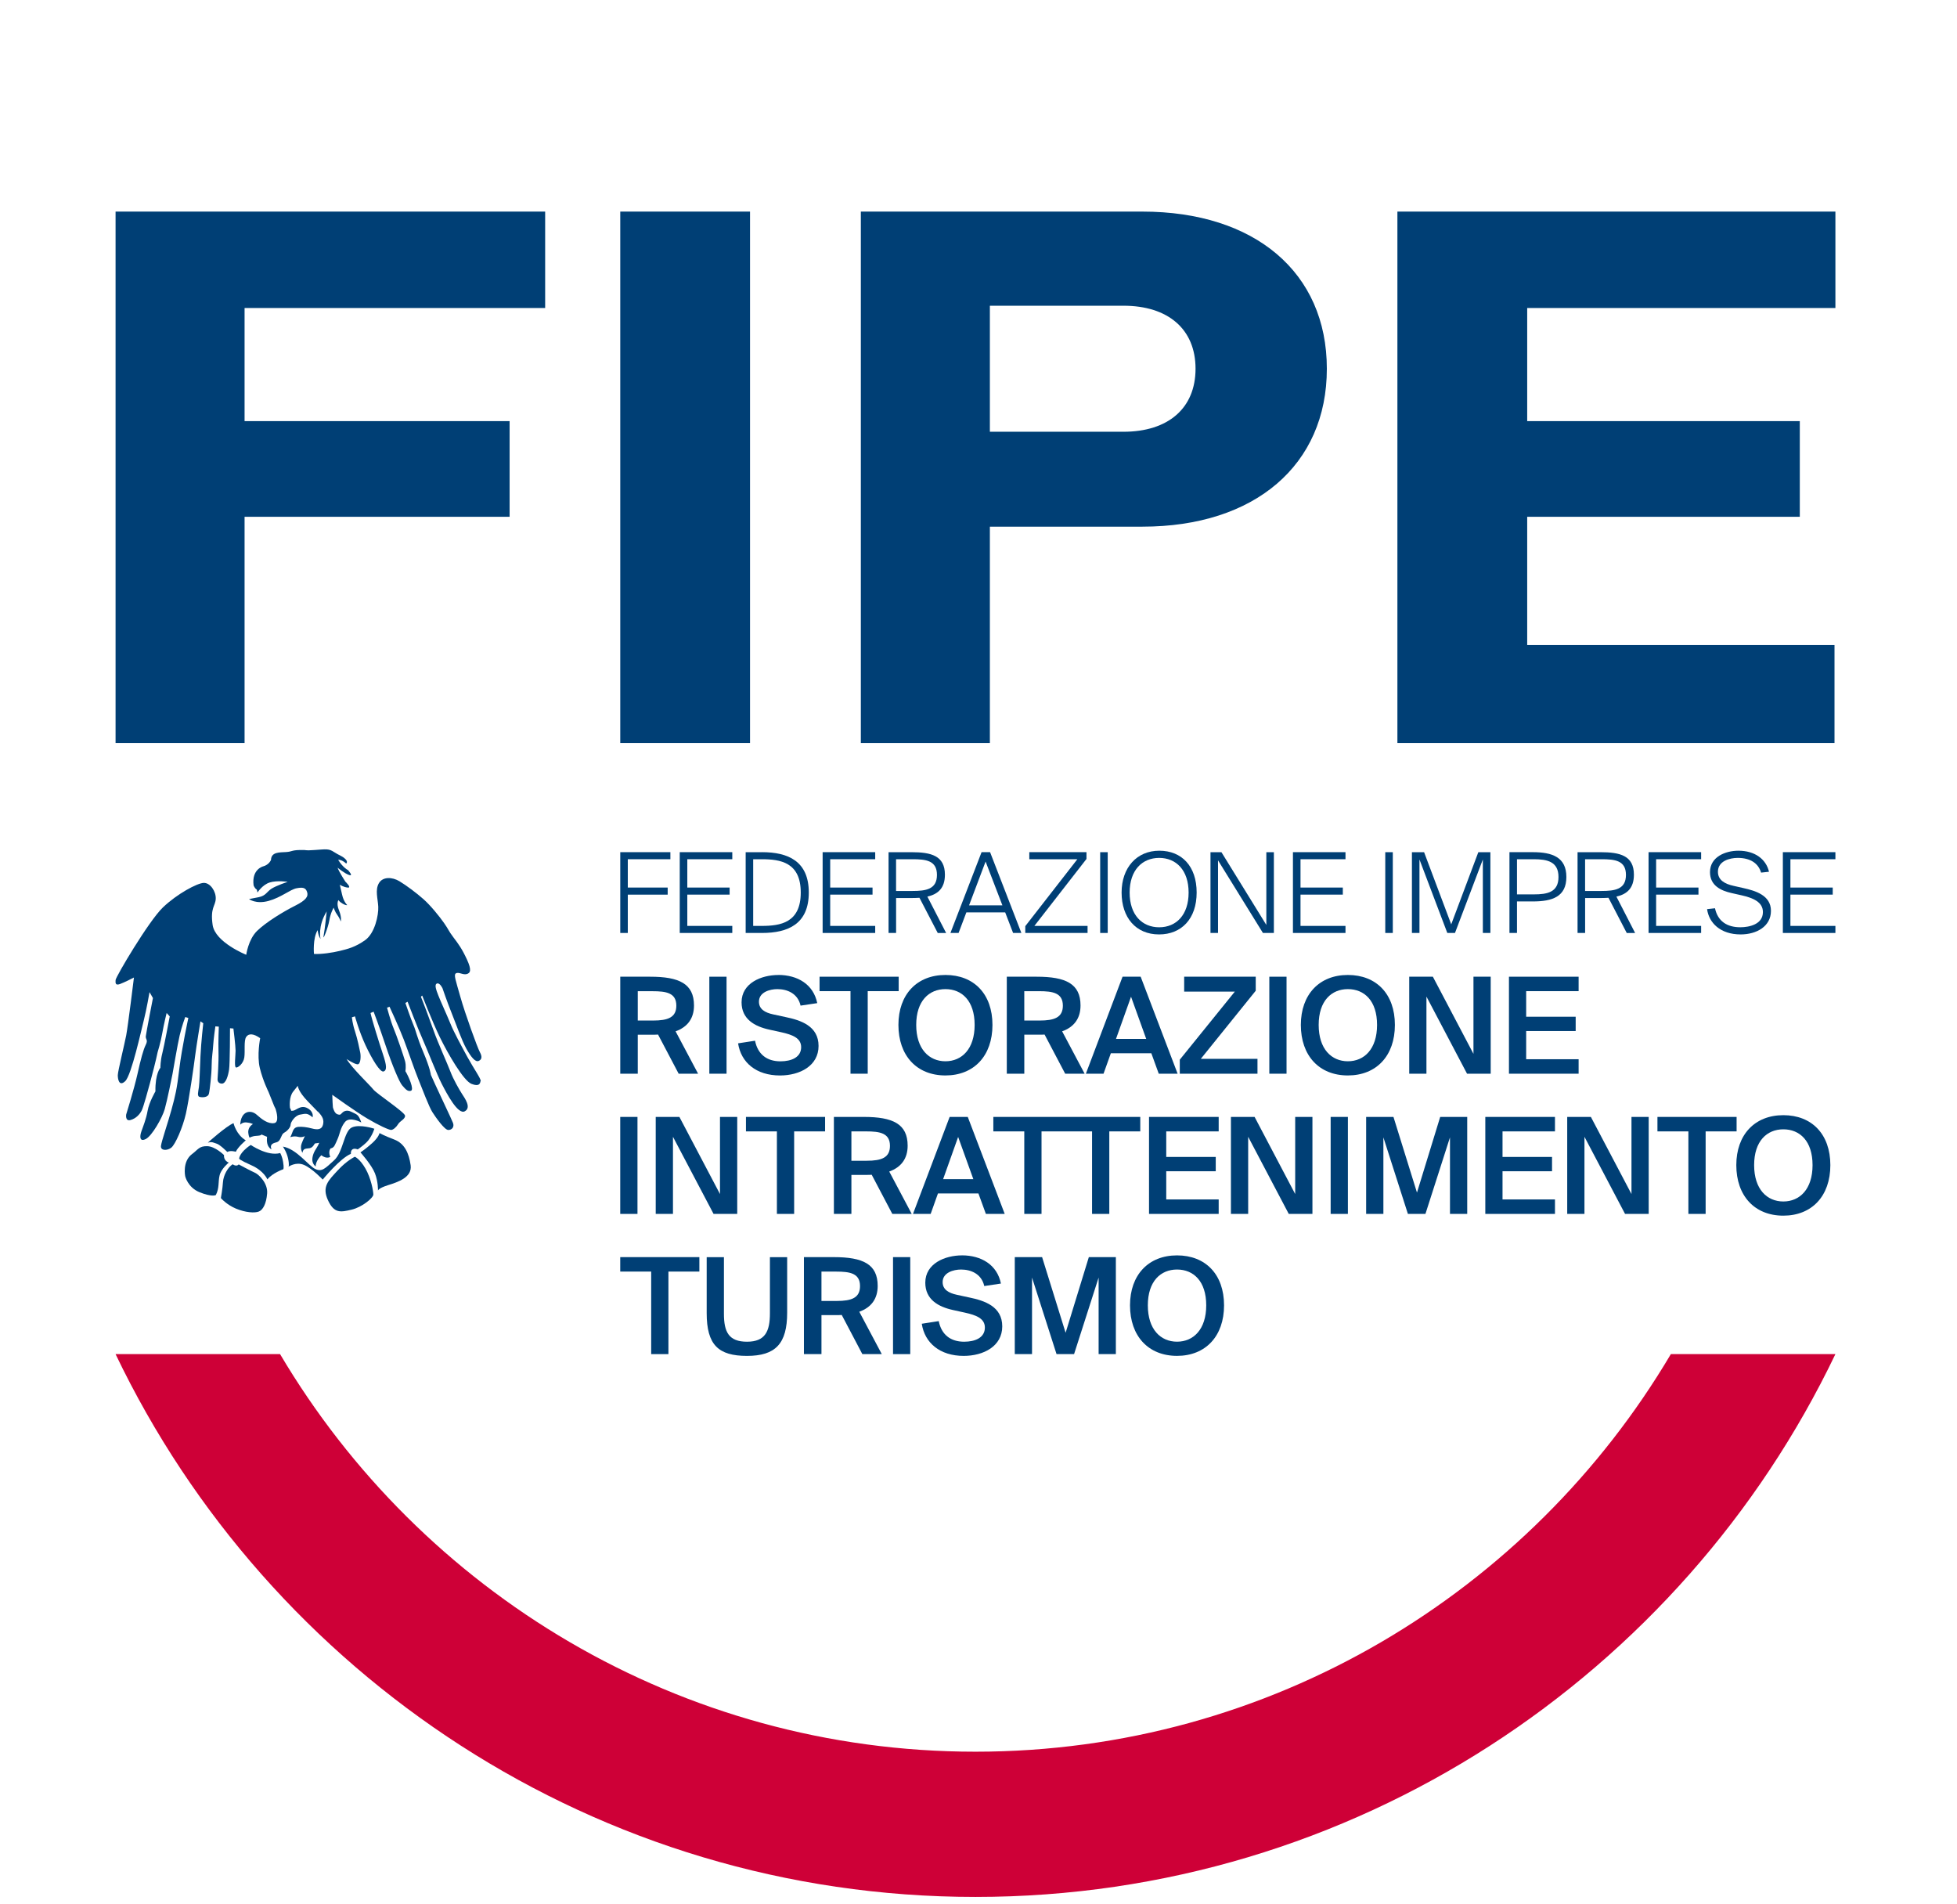 <svg width="74" height="72" viewBox="0 0 74 72" fill="none" xmlns="http://www.w3.org/2000/svg">
<path d="M36.886 71.72C51.203 71.72 63.594 63.324 69.402 51.197H63.18C57.858 60.185 48.066 66.229 36.885 66.229C25.703 66.229 15.913 60.185 10.59 51.197H4.37C10.176 63.324 22.568 71.72 36.886 71.72Z" fill="#CE0037"/>
<path d="M18.177 40.874C18.192 40.789 17.913 40.401 17.671 39.958C17.431 39.515 17.167 39.033 17.034 38.707C16.902 38.381 16.654 37.845 16.577 37.643C16.499 37.441 16.413 37.224 16.523 37.185C16.631 37.147 16.732 37.364 16.732 37.364C16.732 37.364 16.903 37.868 17.066 38.272C17.229 38.676 17.454 39.328 17.633 39.647C17.811 39.965 17.974 40.167 18.098 40.113C18.223 40.059 18.238 39.95 18.145 39.779C18.052 39.609 17.587 38.328 17.408 37.69C17.23 37.053 17.145 36.852 17.245 36.797C17.346 36.742 17.509 36.867 17.648 36.828C17.788 36.789 17.842 36.68 17.656 36.276C17.47 35.873 17.338 35.694 17.144 35.438C16.95 35.181 16.973 35.158 16.794 34.902C16.615 34.645 16.274 34.226 16.01 33.994C15.746 33.76 15.373 33.481 15.102 33.317C14.83 33.155 14.473 33.139 14.325 33.395C14.178 33.652 14.287 33.971 14.303 34.281C14.318 34.592 14.178 35.283 13.805 35.547C13.433 35.81 13.146 35.88 12.858 35.95C12.57 36.02 12.151 36.083 11.872 36.067C11.872 36.067 11.818 35.476 12.012 35.166C12.012 35.166 12.027 35.368 12.12 35.499C12.12 35.499 12.004 35.026 12.353 34.459C12.353 34.459 12.283 35.15 12.236 35.383C12.189 35.616 12.407 35.08 12.454 34.793C12.501 34.506 12.617 34.319 12.617 34.319C12.617 34.319 12.671 34.483 12.749 34.583C12.827 34.684 12.888 34.839 12.888 34.839C12.888 34.839 12.927 34.684 12.819 34.42C12.71 34.156 12.796 34.032 12.796 34.032C12.796 34.032 12.842 34.102 12.966 34.172C13.091 34.242 13.129 34.219 13.129 34.219C13.129 34.219 12.997 34.102 12.935 33.823C12.873 33.543 12.85 33.45 12.85 33.45C12.85 33.45 12.989 33.543 13.152 33.558C13.315 33.574 13.059 33.333 13.059 33.333C13.059 33.333 12.827 32.976 12.764 32.805C12.764 32.805 13.036 33.031 13.207 33.084C13.378 33.138 13.16 32.898 13.16 32.898C13.16 32.898 12.966 32.804 12.787 32.509C12.787 32.509 12.911 32.486 13.09 32.649C13.09 32.649 13.175 32.587 13.051 32.471C12.927 32.354 12.833 32.347 12.632 32.215C12.43 32.082 12.345 32.106 11.902 32.137C11.46 32.169 11.677 32.129 11.344 32.137C11.009 32.145 11.056 32.199 10.816 32.215C10.575 32.23 10.257 32.207 10.248 32.51C10.248 32.51 10.179 32.696 9.945 32.758C9.945 32.758 9.511 32.866 9.589 33.473C9.589 33.473 9.627 33.589 9.713 33.636L9.736 33.745C9.736 33.745 9.922 33.449 10.202 33.364C10.481 33.279 10.877 33.34 10.877 33.34C10.877 33.34 10.458 33.481 10.271 33.597C10.085 33.714 10.057 33.868 9.778 33.922C9.498 33.976 9.417 33.992 9.417 33.992C9.417 33.992 9.673 34.195 10.154 34.063C10.636 33.93 10.972 33.63 11.213 33.584C11.454 33.538 11.56 33.563 11.612 33.726C11.666 33.888 11.584 34.032 11.149 34.249C10.714 34.467 10.054 34.87 9.72 35.197C9.387 35.523 9.311 36.099 9.311 36.099C9.311 36.099 8.134 35.629 8.04 34.969C7.946 34.31 8.146 34.263 8.158 33.98C8.17 33.699 7.946 33.369 7.699 33.381C7.453 33.392 6.699 33.792 6.158 34.31C5.619 34.829 4.383 36.922 4.371 37.052C4.36 37.181 4.371 37.264 4.536 37.205C4.701 37.146 5.065 36.958 5.065 36.958C5.065 36.958 4.841 38.781 4.772 39.146C4.701 39.511 4.454 40.511 4.454 40.652C4.454 40.794 4.501 41.099 4.736 40.876C4.971 40.652 5.348 38.922 5.442 38.558C5.536 38.193 5.654 37.511 5.654 37.511L5.783 37.734C5.783 37.734 5.524 39.064 5.513 39.181C5.501 39.299 5.607 39.31 5.513 39.499C5.419 39.687 5.324 40.04 5.196 40.617C5.066 41.193 4.772 42.135 4.772 42.135C4.772 42.135 4.725 42.406 4.937 42.346C5.149 42.287 5.289 42.123 5.36 41.982C5.43 41.84 5.607 41.181 5.665 40.97C5.725 40.758 5.912 40.029 5.96 39.782C5.96 39.782 6.077 39.406 6.136 39.065C6.195 38.724 6.301 38.3 6.301 38.3L6.418 38.429C6.418 38.429 6.206 39.558 6.136 39.829C6.065 40.099 6.065 40.37 6.065 40.37C6.065 40.37 5.865 40.581 5.877 41.264C5.877 41.264 5.641 41.664 5.582 41.994C5.523 42.324 5.418 42.57 5.348 42.771C5.277 42.971 5.277 43.182 5.512 43.065C5.747 42.947 6.135 42.264 6.229 41.935C6.323 41.605 6.499 40.723 6.523 40.605C6.546 40.488 6.711 39.499 6.794 39.146C6.876 38.793 7.005 38.452 7.005 38.452L7.122 38.487C7.122 38.487 6.876 39.617 6.781 40.405C6.688 41.193 6.628 41.429 6.487 41.946C6.346 42.463 6.111 43.134 6.087 43.323C6.063 43.511 6.322 43.511 6.475 43.393C6.628 43.276 6.91 42.628 7.028 42.111C7.145 41.593 7.333 40.286 7.38 39.91C7.427 39.534 7.58 38.616 7.58 38.616L7.686 38.687C7.686 38.687 7.604 39.404 7.58 39.934C7.557 40.463 7.545 40.922 7.522 41.099C7.498 41.276 7.439 41.452 7.557 41.475C7.674 41.499 7.863 41.487 7.898 41.358C7.933 41.228 8.003 40.581 8.003 40.287C8.003 39.993 8.051 39.734 8.062 39.511C8.074 39.287 8.144 38.805 8.144 38.805L8.274 38.816C8.274 38.816 8.25 39.381 8.262 39.77C8.274 40.157 8.226 40.805 8.226 40.805C8.226 40.805 8.215 40.958 8.379 40.97C8.544 40.982 8.627 40.664 8.662 40.44C8.697 40.217 8.697 38.876 8.697 38.876L8.826 38.887C8.826 38.887 8.908 39.546 8.908 39.723C8.908 39.899 8.85 40.335 8.921 40.358C8.991 40.382 9.203 40.217 9.238 39.982C9.273 39.747 9.214 39.346 9.309 39.205C9.402 39.064 9.59 39.075 9.838 39.252C9.838 39.252 9.708 39.899 9.825 40.382C9.943 40.864 10.155 41.287 10.155 41.287L10.367 41.816L10.421 41.926C10.459 42.046 10.565 42.434 10.367 42.464C10.131 42.499 9.9 42.319 9.708 42.147C9.477 41.939 9.108 42.005 9.084 42.523C9.084 42.523 9.162 42.425 9.315 42.437C9.468 42.448 9.566 42.499 9.566 42.499C9.566 42.499 9.359 42.605 9.39 42.84C9.406 42.971 9.431 42.999 9.438 43.014C9.439 43.015 9.53 42.955 9.68 42.946C9.943 42.931 9.872 42.887 9.872 42.887C9.872 42.887 9.973 42.932 10.099 42.981C10.099 42.981 10.063 43.211 10.154 43.35C10.217 43.446 10.267 43.452 10.267 43.452C10.267 43.452 10.194 43.315 10.307 43.244C10.42 43.173 10.507 43.22 10.589 43.075C10.651 42.965 10.659 42.871 10.761 42.816C10.863 42.761 10.989 42.619 10.989 42.525C10.989 42.43 11.153 42.172 11.35 42.141C11.545 42.11 11.607 42.063 11.82 42.243C11.82 42.243 11.883 42.043 11.632 41.902C11.382 41.761 11.216 41.969 11.091 41.992C10.969 42.015 11.032 41.986 10.964 41.89C10.955 41.806 10.931 41.469 11.084 41.274L11.261 41.051C11.261 41.051 11.261 41.25 11.637 41.639L12.013 42.028H12.022C12.022 42.028 12.024 42.03 12.025 42.031C12.197 42.212 12.26 42.337 12.213 42.525C12.166 42.713 12.001 42.721 11.797 42.666C11.594 42.612 11.421 42.596 11.295 42.604C11.17 42.612 11.107 42.666 11.06 42.799C11.013 42.933 10.974 42.996 10.974 42.996C10.974 42.996 11.114 42.941 11.264 42.98C11.413 43.02 11.53 42.956 11.53 42.956C11.53 42.956 11.475 43.051 11.405 43.239C11.334 43.427 11.436 43.584 11.436 43.584C11.467 43.403 11.576 43.434 11.71 43.411C11.843 43.388 11.891 43.231 11.914 43.231C11.937 43.231 12.071 43.208 12.071 43.208L12.024 43.31C11.977 43.411 11.844 43.553 11.813 43.78C11.782 44.007 11.938 44.101 11.938 44.101C11.93 43.89 12.15 43.678 12.15 43.678C12.354 43.835 12.487 43.74 12.487 43.74C12.4 43.529 12.502 43.419 12.502 43.419C12.644 43.396 12.667 43.278 12.761 43.074C12.855 42.87 12.863 42.651 13.043 42.423C13.223 42.196 13.662 42.439 13.662 42.439C13.552 42.117 13.49 42.141 13.293 42.039C13.098 41.937 12.98 42.031 12.933 42.079C12.885 42.126 12.878 42.172 12.752 42.126C12.655 42.089 12.606 41.937 12.588 41.868C12.58 41.766 12.57 41.606 12.564 41.392C12.564 41.392 13.446 42.027 13.882 42.286C14.316 42.545 14.705 42.721 14.787 42.721C14.869 42.721 14.987 42.615 15.057 42.498C15.128 42.38 15.328 42.31 15.316 42.181C15.305 42.051 14.234 41.345 14.117 41.192C13.999 41.039 13.293 40.369 13.105 40.039C13.105 40.039 13.364 40.216 13.505 40.239C13.647 40.263 13.647 39.922 13.623 39.803C13.599 39.685 13.517 39.274 13.423 38.991C13.329 38.71 13.306 38.462 13.306 38.462L13.423 38.427C13.423 38.427 13.576 38.991 13.823 39.522C14.071 40.051 14.376 40.557 14.505 40.51C14.635 40.463 14.623 40.286 14.482 39.863C14.34 39.44 14.058 38.534 14.011 38.299L14.128 38.251C14.128 38.251 14.34 38.804 14.587 39.545C14.834 40.286 15.104 40.922 15.21 41.039C15.316 41.157 15.41 41.286 15.54 41.24C15.67 41.192 15.446 40.687 15.329 40.498C15.329 40.498 15.364 40.299 15.317 40.122C15.27 39.946 14.988 39.122 14.882 38.875C14.776 38.627 14.635 38.098 14.635 38.098L14.729 38.063C14.729 38.063 15.081 38.816 15.27 39.31C15.458 39.805 15.657 40.405 15.81 40.781C15.963 41.158 16.222 41.852 16.352 42.052C16.481 42.252 16.81 42.723 16.951 42.723C17.093 42.723 17.187 42.605 17.128 42.453C17.069 42.3 16.623 41.37 16.458 41.005L16.293 40.64C16.293 40.64 16.27 40.405 16.012 39.793C15.753 39.181 15.741 39.005 15.635 38.757C15.529 38.51 15.329 37.922 15.329 37.922L15.412 37.874C15.412 37.874 15.788 38.862 15.988 39.309C16.187 39.757 16.517 40.616 16.705 40.981C16.893 41.346 17.317 42.158 17.575 42.016C17.834 41.876 17.575 41.522 17.469 41.357C17.363 41.192 17.14 40.804 17.034 40.522C16.928 40.239 16.551 39.404 16.41 39.003C16.27 38.604 15.987 37.85 15.916 37.685L15.965 37.641C15.965 37.641 16.338 38.612 16.633 39.217C16.928 39.823 17.526 40.864 17.829 40.98C18.131 41.097 18.155 40.957 18.171 40.871L18.177 40.874Z" fill="#003F75"/>
<path d="M7.262 43.633C6.886 43.915 7.003 44.472 7.003 44.472C7.003 44.472 7.098 44.895 7.545 45.076C7.992 45.257 8.156 45.195 8.164 45.178C8.301 44.905 8.243 44.684 8.305 44.433C8.369 44.182 8.651 43.955 8.651 43.955C8.439 43.877 8.471 43.672 8.471 43.672C8.471 43.672 8.141 43.343 7.836 43.335C7.53 43.328 7.491 43.462 7.263 43.633H7.262Z" fill="#003F75"/>
<path d="M9.638 44.339C9.481 44.269 9.027 44.025 9.027 44.025C8.932 44.127 8.799 44.018 8.799 44.018C8.611 44.135 8.447 44.441 8.431 44.693C8.416 44.944 8.352 45.297 8.352 45.297C8.352 45.297 8.564 45.547 8.925 45.697C9.286 45.846 9.631 45.869 9.788 45.806C9.945 45.744 10.07 45.508 10.101 45.124C10.133 44.74 9.796 44.41 9.639 44.339H9.638Z" fill="#003F75"/>
<path d="M8.83 42.465C8.556 42.574 7.858 43.202 7.858 43.202C8.031 43.154 8.078 43.209 8.195 43.241C8.314 43.272 8.595 43.554 8.595 43.554C8.713 43.484 8.917 43.546 8.917 43.546C8.996 43.366 9.293 43.115 9.293 43.115C8.925 42.895 8.83 42.464 8.83 42.464V42.465Z" fill="#003F75"/>
<path d="M10.713 44.206C10.713 44.206 10.744 44.159 10.705 43.932C10.666 43.705 10.595 43.595 10.595 43.595C10.117 43.728 9.482 43.289 9.482 43.289C9.043 43.579 9.043 43.807 9.043 43.807C9.043 43.807 9.028 43.845 9.506 44.057C9.984 44.269 10.11 44.591 10.11 44.591C10.306 44.347 10.714 44.206 10.714 44.206H10.713Z" fill="#003F75"/>
<path d="M14.293 45.014C14.293 45.014 14.297 44.928 14.673 44.809C15.049 44.692 15.591 44.512 15.528 44.057C15.464 43.602 15.3 43.233 14.908 43.084C14.516 42.935 14.351 42.84 14.351 42.84C14.351 42.84 14.327 42.99 14.077 43.217C13.825 43.444 13.63 43.57 13.63 43.57C13.63 43.57 14.053 44.041 14.178 44.362C14.303 44.684 14.293 45.014 14.293 45.014H14.293Z" fill="#003F75"/>
<path d="M13.418 43.735C13.418 43.735 13.113 43.877 12.768 44.253C12.423 44.629 12.164 44.857 12.4 45.375C12.635 45.892 12.893 45.83 13.294 45.735C13.694 45.642 14.117 45.288 14.117 45.163C14.117 45.037 14.031 44.55 13.819 44.182C13.607 43.813 13.419 43.735 13.419 43.735H13.418Z" fill="#003F75"/>
<path d="M12.203 44.598C12.203 44.598 12.861 43.79 13.269 43.625C13.269 43.625 13.252 43.509 13.33 43.455C13.406 43.403 13.527 43.458 13.527 43.458C13.661 43.364 13.84 43.225 13.921 43.123C14.093 42.904 14.155 42.676 14.155 42.676C14.155 42.676 13.598 42.488 13.301 42.629C13.004 42.771 12.98 43.554 12.635 43.868C12.29 44.182 12.172 44.315 11.921 44.198C11.669 44.08 11.215 43.437 10.697 43.351C10.697 43.351 10.839 43.547 10.894 43.805C10.949 44.064 10.909 44.112 10.909 44.112C10.909 44.112 11.184 43.915 11.489 44.041C11.795 44.166 12.203 44.598 12.203 44.598H12.203Z" fill="#003F75"/>
<path d="M23.454 32.219H25.349V32.486H23.739V33.557H25.247V33.825H23.739V35.274H23.454V32.22V32.219Z" fill="#003F75"/>
<path d="M25.703 32.219H27.69V32.486H25.989V33.557H27.589V33.824H25.989V35.007H27.69V35.274H25.703V32.22V32.219Z" fill="#003F75"/>
<path d="M28.812 32.219C29.796 32.219 30.583 32.555 30.583 33.746C30.583 34.938 29.796 35.274 28.812 35.274H28.196V32.22H28.812V32.219ZM28.802 32.486H28.48V35.007H28.802C29.506 35.007 30.279 34.892 30.279 33.746C30.279 32.601 29.506 32.486 28.802 32.486Z" fill="#003F75"/>
<path d="M31.106 32.219H33.094V32.486H31.392V33.557H32.993V33.824H31.392V35.007H33.094V35.274H31.106V32.22V32.219Z" fill="#003F75"/>
<path d="M34.767 33.944C34.67 33.949 34.569 33.953 34.464 33.953H33.884V35.274H33.599V32.22H34.464C35.205 32.22 35.73 32.349 35.73 33.071C35.73 33.577 35.472 33.807 35.067 33.899L35.776 35.275H35.459L34.768 33.945L34.767 33.944ZM33.883 32.486V33.686H34.5C35.01 33.686 35.429 33.626 35.429 33.079C35.429 32.532 35.011 32.486 34.5 32.486H33.883Z" fill="#003F75"/>
<path d="M37.116 32.219H37.438L38.621 35.273H38.308L38.009 34.496H36.541L36.247 35.273H35.939L37.116 32.219ZM36.643 34.23H37.904L37.268 32.574L36.643 34.23Z" fill="#003F75"/>
<path d="M41.082 32.477L39.113 35.007H41.124V35.274H38.769V35.016L40.738 32.486H38.921V32.219H41.083V32.477H41.082Z" fill="#003F75"/>
<path d="M41.886 35.274H41.601V32.22H41.886V35.274Z" fill="#003F75"/>
<path d="M43.827 35.329C42.949 35.329 42.411 34.69 42.411 33.746C42.411 32.803 42.986 32.164 43.837 32.164C44.688 32.164 45.249 32.753 45.249 33.746C45.249 34.74 44.674 35.329 43.828 35.329H43.827ZM43.832 32.436C43.193 32.436 42.715 32.896 42.715 33.747C42.715 34.599 43.193 35.059 43.832 35.059C44.471 35.059 44.945 34.599 44.945 33.747C44.945 32.896 44.471 32.436 43.832 32.436Z" fill="#003F75"/>
<path d="M47.755 35.274L46.057 32.528V35.274H45.772V32.22H46.186L47.884 34.971V32.22H48.169V35.274H47.755Z" fill="#003F75"/>
<path d="M48.89 32.219H50.877V32.486H49.176V33.557H50.776V33.824H49.176V35.007H50.877V35.274H48.89V32.22V32.219Z" fill="#003F75"/>
<path d="M52.666 35.274H52.381V32.22H52.666V35.274Z" fill="#003F75"/>
<path d="M54.727 35.274L53.674 32.495V35.274H53.389V32.22H53.849L54.875 34.948L55.9 32.22H56.356V35.274H56.071V32.495L55.017 35.274H54.727Z" fill="#003F75"/>
<path d="M57.96 32.219C58.7 32.219 59.229 32.412 59.229 33.157C59.229 33.903 58.7 34.082 57.96 34.082H57.362V35.273H57.077V32.219H57.96ZM57.362 32.486V33.815H57.997C58.507 33.815 58.931 33.737 58.931 33.157C58.931 32.577 58.508 32.486 57.997 32.486H57.362Z" fill="#003F75"/>
<path d="M60.82 33.944C60.723 33.949 60.622 33.953 60.517 33.953H59.938V35.274H59.652V32.22H60.517C61.258 32.22 61.783 32.349 61.783 33.071C61.783 33.577 61.526 33.807 61.121 33.899L61.829 35.275H61.512L60.822 33.945L60.82 33.944ZM59.937 32.486V33.686H60.553C61.063 33.686 61.482 33.626 61.482 33.079C61.482 32.532 61.064 32.486 60.553 32.486H59.937Z" fill="#003F75"/>
<path d="M62.337 32.219H64.325V32.486H62.623V33.557H64.224V33.824H62.623V35.007H64.325V35.274H62.337V32.22V32.219Z" fill="#003F75"/>
<path d="M65.737 32.164C66.353 32.164 66.781 32.481 66.891 32.96L66.592 32.992C66.486 32.633 66.178 32.436 65.709 32.436C65.396 32.436 64.96 32.556 64.96 32.96C64.96 33.273 65.217 33.42 65.553 33.493L65.921 33.576C66.372 33.677 66.965 33.847 66.965 34.437C66.965 35.026 66.422 35.329 65.82 35.329C65.047 35.329 64.619 34.888 64.55 34.373L64.849 34.34C64.955 34.833 65.305 35.058 65.806 35.058C66.146 35.058 66.661 34.948 66.661 34.483C66.661 34.105 66.288 33.949 65.861 33.852L65.475 33.765C65.066 33.673 64.66 33.48 64.66 32.974C64.66 32.399 65.24 32.164 65.737 32.164V32.164Z" fill="#003F75"/>
<path d="M67.415 32.219H69.402V32.486H67.701V33.557H69.301V33.824H67.701V35.007H69.402V35.274H67.415V32.22V32.219Z" fill="#003F75"/>
<path d="M24.883 39.115C24.817 39.121 24.751 39.121 24.679 39.121H24.116V40.595H23.454V36.928H24.586C25.684 36.928 26.242 37.194 26.242 38.016C26.242 38.497 26.005 38.828 25.546 38.993L26.397 40.595H25.662L24.883 39.115ZM24.116 37.475V38.585H24.696C25.254 38.585 25.574 38.469 25.574 38.022C25.574 37.536 25.188 37.476 24.675 37.476H24.117L24.116 37.475Z" fill="#003F75"/>
<path d="M27.473 40.595H26.822V36.928H27.473V40.595Z" fill="#003F75"/>
<path d="M29.428 36.861C30.156 36.861 30.759 37.215 30.902 37.927L30.272 38.021C30.167 37.557 29.764 37.397 29.394 37.397C29.107 37.397 28.698 37.513 28.698 37.872C28.698 38.154 28.925 38.286 29.239 38.353L29.698 38.452C30.289 38.574 30.952 38.795 30.952 39.546C30.952 40.297 30.245 40.662 29.494 40.662C28.594 40.662 28.02 40.171 27.909 39.447L28.55 39.348C28.655 39.867 29.003 40.127 29.511 40.127C29.93 40.127 30.294 39.973 30.294 39.591C30.294 39.249 29.968 39.122 29.543 39.028L29.091 38.929C28.533 38.807 28.041 38.531 28.041 37.896C28.041 37.167 28.792 36.863 29.428 36.863V36.861Z" fill="#003F75"/>
<path d="M32.161 37.474H30.99V36.928H33.982V37.474H32.811V40.595H32.16V37.474H32.161Z" fill="#003F75"/>
<path d="M35.75 40.661C34.656 40.661 33.972 39.904 33.972 38.751C33.972 37.597 34.672 36.862 35.75 36.862C36.827 36.862 37.528 37.581 37.528 38.751C37.528 39.921 36.826 40.661 35.75 40.661ZM35.75 37.397C35.131 37.397 34.645 37.839 34.645 38.751C34.645 39.662 35.131 40.125 35.75 40.125C36.368 40.125 36.854 39.662 36.854 38.751C36.854 37.839 36.373 37.397 35.75 37.397Z" fill="#003F75"/>
<path d="M39.499 39.115C39.433 39.12 39.367 39.12 39.295 39.12H38.732V40.595H38.07V36.928H39.202C40.301 36.928 40.858 37.194 40.858 38.016C40.858 38.497 40.621 38.828 40.163 38.993L41.013 40.595H40.278L39.499 39.115ZM38.731 37.474V38.585H39.311C39.869 38.585 40.19 38.469 40.19 38.022C40.19 37.536 39.803 37.475 39.29 37.475H38.732L38.731 37.474Z" fill="#003F75"/>
<path d="M42.447 36.928H43.132L44.529 40.595H43.816L43.535 39.821H42.005L41.728 40.595H41.06L42.447 36.928H42.447ZM42.199 39.28H43.342L42.768 37.684L42.199 39.28Z" fill="#003F75"/>
<path d="M47.483 37.458L45.407 40.032H47.549V40.595H44.611V40.065L46.693 37.491H44.777V36.928H47.483V37.458Z" fill="#003F75"/>
<path d="M48.648 40.595H47.997V36.928H48.648V40.595Z" fill="#003F75"/>
<path d="M50.967 40.661C49.873 40.661 49.189 39.904 49.189 38.751C49.189 37.597 49.89 36.862 50.967 36.862C52.044 36.862 52.745 37.581 52.745 38.751C52.745 39.921 52.043 40.661 50.967 40.661ZM50.967 37.397C50.348 37.397 49.863 37.839 49.863 38.751C49.863 39.662 50.348 40.125 50.967 40.125C51.586 40.125 52.071 39.662 52.071 38.751C52.071 37.839 51.591 37.397 50.967 37.397Z" fill="#003F75"/>
<path d="M55.473 40.595L53.938 37.679V40.595H53.287V36.928H54.181L55.716 39.844V36.928H56.368V40.595H55.473Z" fill="#003F75"/>
<path d="M57.058 36.928H59.692V37.474H57.709V38.441H59.581V38.982H57.709V40.048H59.692V40.595H57.058V36.928Z" fill="#003F75"/>
<path d="M24.105 45.896H23.453V42.229H24.105V45.896Z" fill="#003F75"/>
<path d="M26.982 45.896L25.447 42.98V45.896H24.795V42.229H25.69L27.225 45.145V42.229H27.877V45.896H26.982Z" fill="#003F75"/>
<path d="M29.378 42.776H28.207V42.229H31.199V42.776H30.029V45.896H29.377V42.776H29.378Z" fill="#003F75"/>
<path d="M32.962 44.416C32.895 44.421 32.83 44.421 32.757 44.421H32.194V45.896H31.532V42.229H32.664C33.763 42.229 34.321 42.495 34.321 43.317C34.321 43.798 34.083 44.129 33.625 44.294L34.475 45.896H33.741L32.962 44.416ZM32.194 42.776V43.886H32.774C33.332 43.886 33.652 43.77 33.652 43.323C33.652 42.837 33.266 42.776 32.752 42.776H32.194L32.194 42.776Z" fill="#003F75"/>
<path d="M35.91 42.229H36.594L37.991 45.896H37.279L36.997 45.122H35.467L35.191 45.896H34.523L35.909 42.229H35.91ZM35.662 44.582H36.805L36.23 42.986L35.662 44.582Z" fill="#003F75"/>
<path d="M37.561 42.229V42.776H38.731V45.896H39.383V42.776H41.294V45.896H41.946V42.776H43.117V42.229H37.561Z" fill="#003F75"/>
<path d="M43.448 42.229H46.082V42.776H44.099V43.742H45.971V44.283H44.099V45.349H46.082V45.896H43.448V42.229Z" fill="#003F75"/>
<path d="M48.732 45.896L47.197 42.98V45.896H46.545V42.229H47.44L48.975 45.145V42.229H49.627V45.896H48.732Z" fill="#003F75"/>
<path d="M50.968 45.896H50.316V42.229H50.968V45.896Z" fill="#003F75"/>
<path d="M53.237 45.896L52.31 43.002V45.896H51.658V42.229H52.691L53.58 45.09L54.458 42.229H55.48V45.896H54.828V43.002L53.9 45.896H53.238H53.237Z" fill="#003F75"/>
<path d="M56.164 42.229H58.798V42.776H56.815V43.742H58.687V44.283H56.815V45.349H58.798V45.896H56.164V42.229Z" fill="#003F75"/>
<path d="M61.448 45.896L59.913 42.98V45.896H59.261V42.229H60.156L61.691 45.145V42.229H62.342V45.896H61.448Z" fill="#003F75"/>
<path d="M63.844 42.776H62.673V42.229H65.666V42.776H64.495V45.896H63.843V42.776H63.844Z" fill="#003F75"/>
<path d="M67.433 45.962C66.34 45.962 65.655 45.205 65.655 44.052C65.655 42.898 66.356 42.163 67.433 42.163C68.51 42.163 69.211 42.882 69.211 44.052C69.211 45.222 68.51 45.962 67.433 45.962ZM67.433 42.698C66.815 42.698 66.329 43.14 66.329 44.052C66.329 44.963 66.815 45.426 67.433 45.426C68.052 45.426 68.538 44.963 68.538 44.052C68.538 43.14 68.057 42.698 67.433 42.698Z" fill="#003F75"/>
<path d="M24.624 48.076H23.453V47.53H26.445V48.076H25.275V51.197H24.623V48.076H24.624Z" fill="#003F75"/>
<path d="M27.374 47.53V49.673C27.374 50.358 27.556 50.728 28.246 50.728C28.936 50.728 29.113 50.336 29.113 49.652V47.531H29.765V49.63C29.765 50.8 29.328 51.264 28.246 51.264C27.164 51.264 26.722 50.85 26.722 49.646V47.531H27.374V47.53Z" fill="#003F75"/>
<path d="M31.829 49.717C31.762 49.722 31.697 49.722 31.625 49.722H31.062V51.197H30.399V47.53H31.532C32.63 47.53 33.188 47.795 33.188 48.618C33.188 49.099 32.951 49.43 32.492 49.595L33.343 51.197H32.608L31.829 49.717ZM31.062 48.076V49.187H31.642C32.2 49.187 32.52 49.071 32.52 48.624C32.52 48.138 32.134 48.077 31.62 48.077H31.062L31.062 48.076Z" fill="#003F75"/>
<path d="M34.419 51.197H33.768V47.53H34.419V51.197Z" fill="#003F75"/>
<path d="M36.374 47.463C37.103 47.463 37.705 47.817 37.848 48.529L37.218 48.623C37.113 48.159 36.711 47.999 36.34 47.999C36.053 47.999 35.644 48.115 35.644 48.474C35.644 48.756 35.871 48.888 36.186 48.955L36.644 49.054C37.235 49.176 37.898 49.397 37.898 50.148C37.898 50.899 37.191 51.264 36.44 51.264C35.541 51.264 34.966 50.773 34.855 50.049L35.496 49.949C35.602 50.468 35.949 50.728 36.457 50.728C36.877 50.728 37.241 50.574 37.241 50.192C37.241 49.85 36.914 49.723 36.49 49.63L36.037 49.53C35.479 49.408 34.988 49.132 34.988 48.497C34.988 47.768 35.739 47.464 36.374 47.464V47.463Z" fill="#003F75"/>
<path d="M39.951 51.197L39.024 48.303V51.197H38.372V47.53H39.405L40.294 50.39L41.172 47.53H42.194V51.197H41.542V48.303L40.614 51.197H39.952H39.951Z" fill="#003F75"/>
<path d="M44.507 51.263C43.413 51.263 42.729 50.506 42.729 49.353C42.729 48.199 43.43 47.464 44.507 47.464C45.584 47.464 46.285 48.182 46.285 49.353C46.285 50.523 45.583 51.263 44.507 51.263ZM44.507 47.999C43.888 47.999 43.403 48.441 43.403 49.353C43.403 50.264 43.888 50.727 44.507 50.727C45.126 50.727 45.611 50.264 45.611 49.353C45.611 48.441 45.131 47.999 44.507 47.999Z" fill="#003F75"/>
<path d="M4.37 28.092H9.248V19.539H19.27V15.922H9.248V11.645H20.614V8H4.37V28.092Z" fill="#003F75"/>
<path d="M28.361 8H23.454V28.092H28.361V8Z" fill="#003F75"/>
<path d="M32.551 28.092H37.43V19.912H43.198C47.446 19.912 50.172 17.586 50.172 13.941C50.172 10.296 47.445 8 43.198 8H32.551V28.092ZM37.43 11.559H42.481C44.174 11.559 45.207 12.449 45.207 13.941C45.207 15.433 44.174 16.324 42.481 16.324H37.43V11.559Z" fill="#003F75"/>
<path d="M69.402 11.645V8H52.84V28.092H69.368V24.389H57.748V19.539H68.056V15.922H57.748V11.645H69.402Z" fill="#003F75"/>
</svg>
